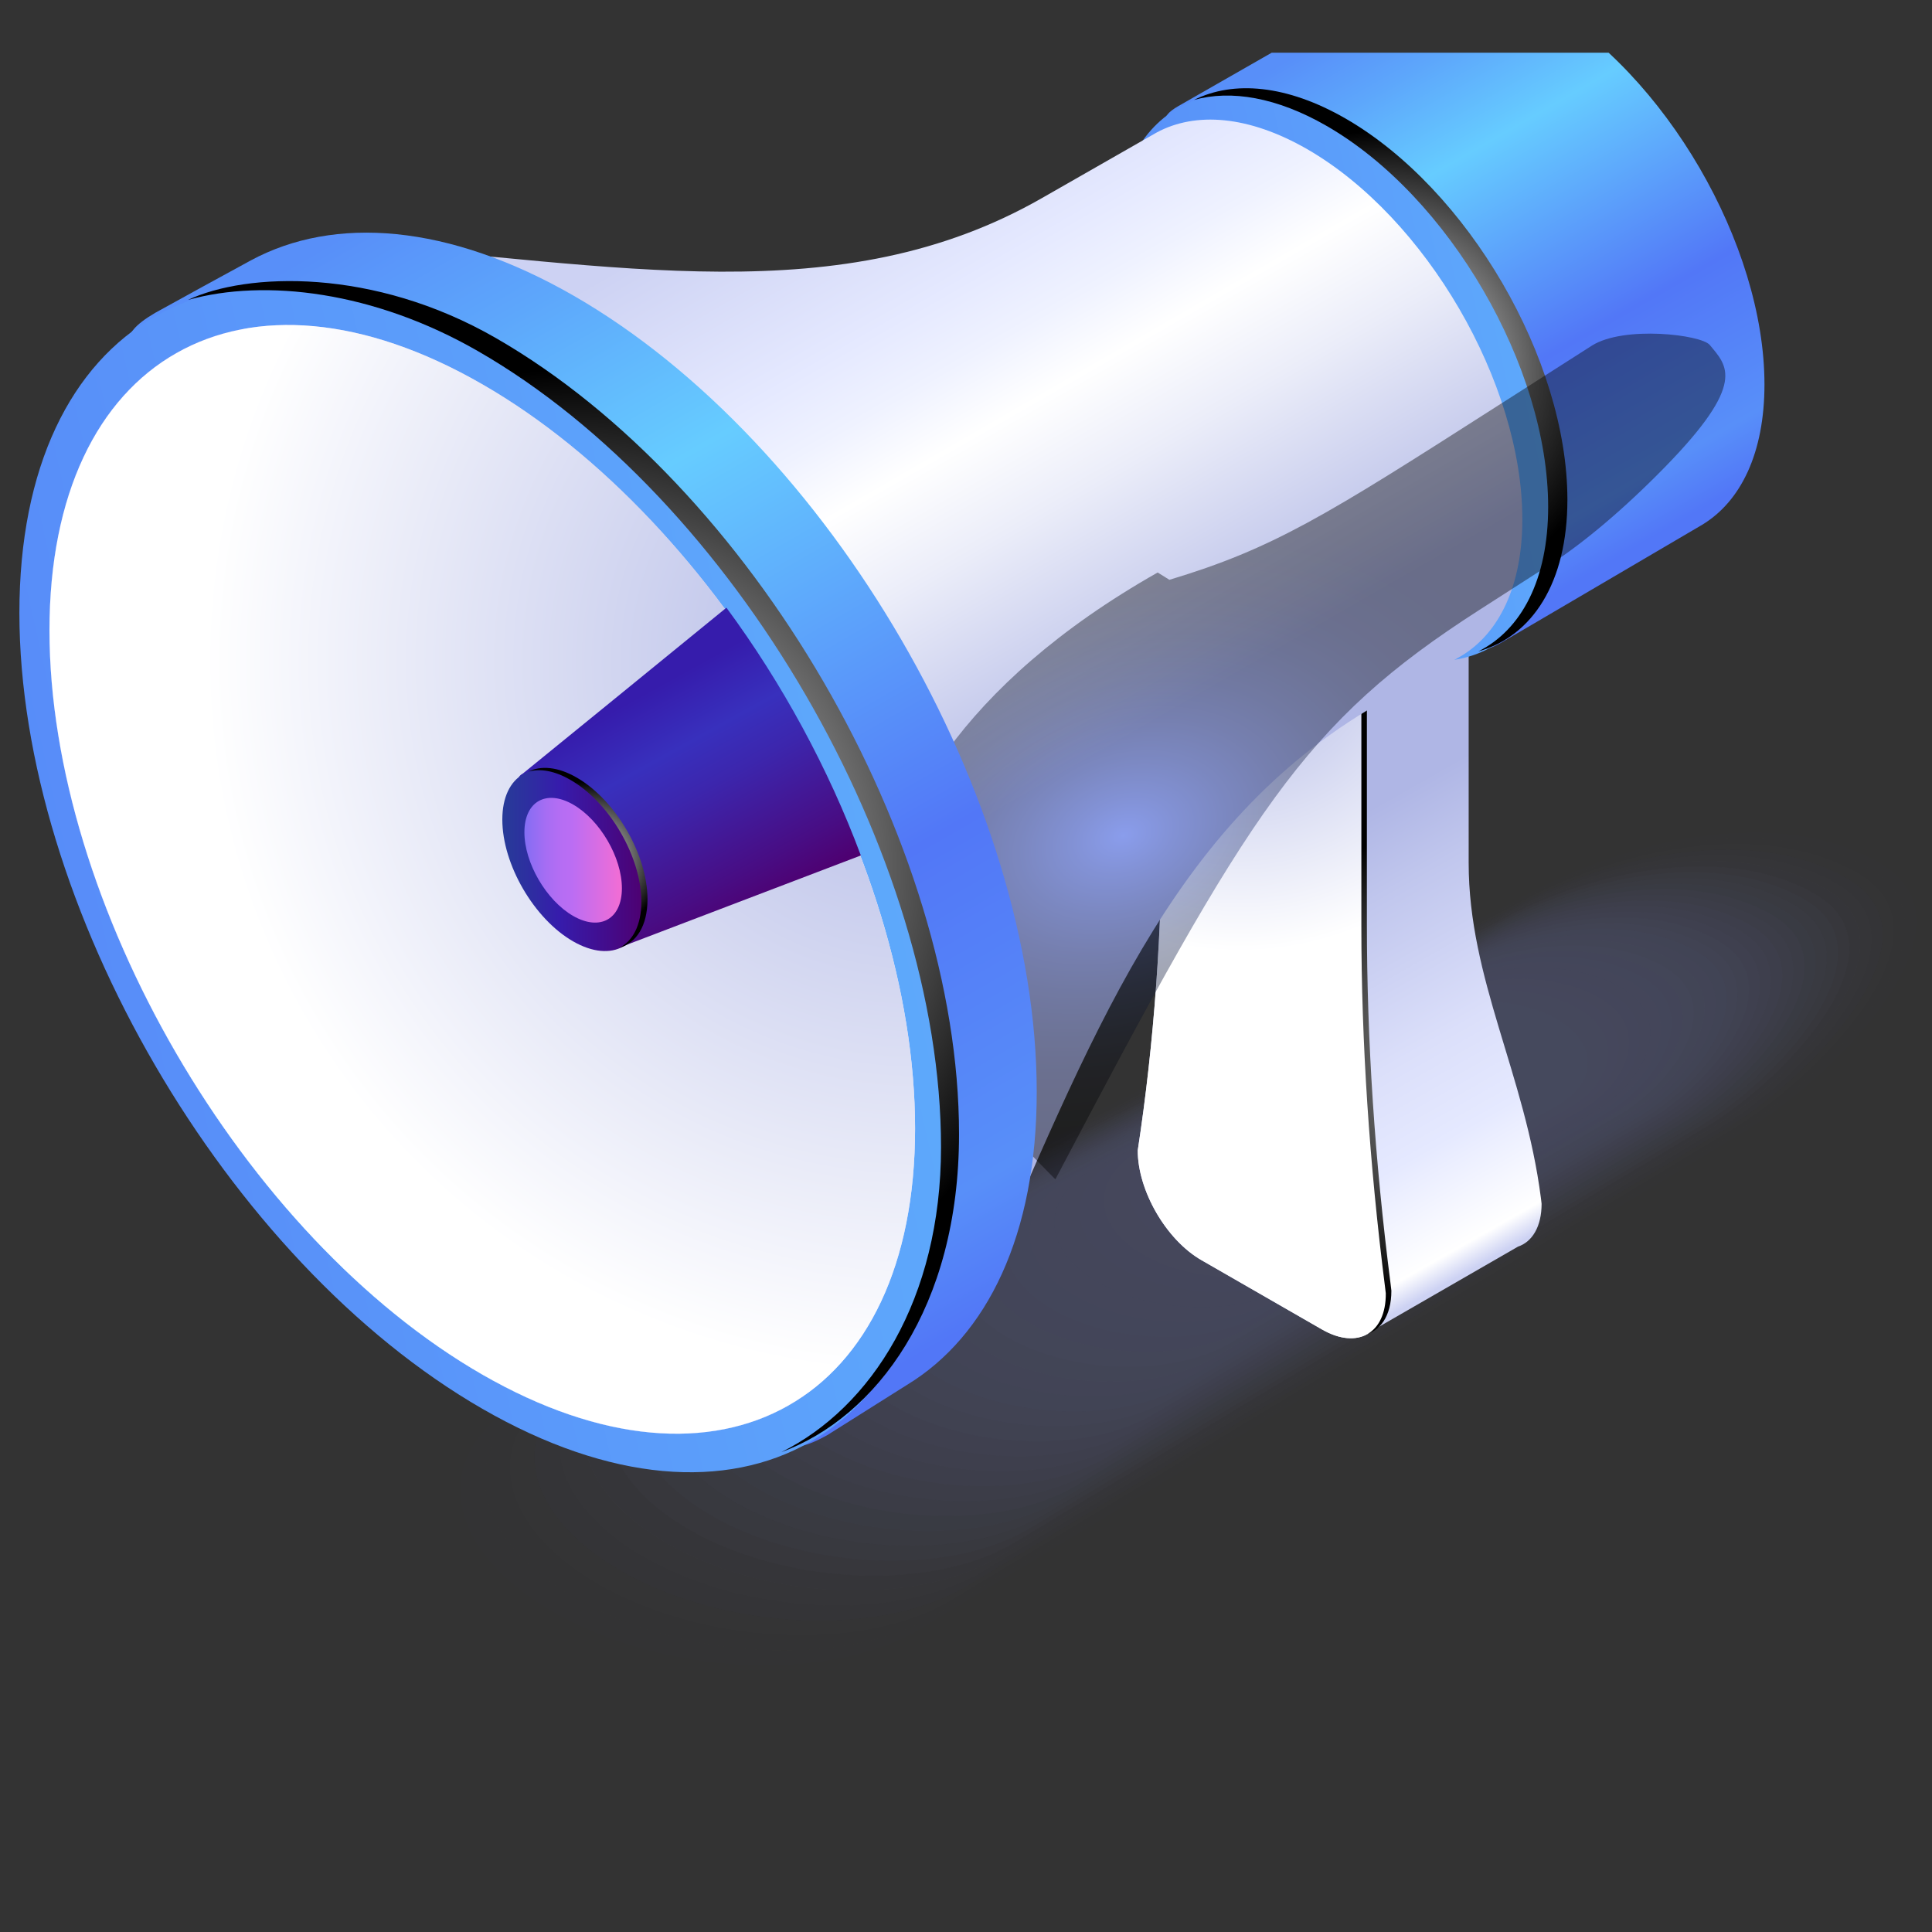 <svg width="28" height="28" viewBox="0 0 28 28" fill="none" xmlns="http://www.w3.org/2000/svg">
<rect x="0" y="0" width="28" height="28" fill="#333333" stroke="none"/>
<g clip-path="url(#clip0_903_17919)">
<g opacity="0.5">
<path opacity="0.01" d="M13.293 23.633C11.968 24.396 9.599 24.275 8.014 23.36C6.428 22.446 6.215 21.085 7.54 20.323L21.996 13.037C23.32 12.274 25.651 11.59 27.237 12.504C28.823 13.416 26.513 15.691 25.188 16.454L13.293 23.633Z" fill="#585D85"/>
<path opacity="0.019" d="M13.519 23.426C12.217 24.176 9.894 24.058 8.341 23.164C6.788 22.27 6.583 20.934 7.882 20.184L21.94 13.095C23.242 12.345 25.528 11.686 27.081 12.58C28.634 13.474 26.399 15.694 25.099 16.441L13.519 23.426Z" fill="#585D85"/>
<path opacity="0.029" d="M13.747 23.216C12.47 23.951 10.193 23.838 8.673 22.962C7.153 22.085 6.952 20.774 8.232 20.04L21.887 13.15C23.164 12.416 25.406 11.777 26.926 12.653C28.446 13.529 26.29 15.691 25.011 16.426L13.747 23.216Z" fill="#585D85"/>
<path opacity="0.039" d="M13.973 23.01C12.719 23.732 10.487 23.621 9 22.765C7.51 21.909 7.32 20.623 8.574 19.903L21.832 13.211C23.086 12.489 25.282 11.875 26.769 12.731C28.256 13.588 26.176 15.694 24.922 16.413L13.973 23.01Z" fill="#585D85"/>
<path opacity="0.048" d="M14.201 22.8C12.97 23.507 10.786 23.401 9.332 22.565C7.875 21.727 7.693 20.469 8.921 19.762L21.779 13.267C23.007 12.559 25.161 11.966 26.615 12.804C28.072 13.643 26.068 15.691 24.837 16.398L14.201 22.8Z" fill="#585D85"/>
<path opacity="0.058" d="M14.427 22.593C13.221 23.287 11.083 23.186 9.659 22.365C8.235 21.547 8.06 20.315 9.266 19.62L21.723 13.325C22.929 12.63 25.037 12.059 26.458 12.88C27.882 13.698 25.954 15.691 24.748 16.385L14.427 22.593Z" fill="#585D85"/>
<path opacity="0.068" d="M14.654 22.383C13.471 23.062 11.378 22.966 9.987 22.166C8.596 21.366 8.427 20.161 9.61 19.482L21.666 13.383C22.849 12.704 24.912 12.155 26.302 12.956C27.693 13.757 25.844 15.691 24.661 16.37L14.654 22.383Z" fill="#585D85"/>
<path opacity="0.077" d="M14.88 22.176C13.722 22.843 11.675 22.749 10.317 21.969C8.959 21.189 8.797 20.009 9.955 19.343L21.614 13.441C22.772 12.774 24.791 12.249 26.149 13.032C27.507 13.812 25.733 15.691 24.576 16.358L14.88 22.176Z" fill="#585D85"/>
<path opacity="0.087" d="M15.109 21.967C13.974 22.621 11.972 22.53 10.647 21.767C9.322 21.004 9.168 19.853 10.303 19.199L21.559 13.499C22.694 12.845 24.667 12.345 25.992 13.108C27.317 13.87 25.622 15.691 24.487 16.345L15.109 21.967Z" fill="#585D85"/>
<path opacity="0.097" d="M15.336 21.759C14.223 22.398 12.27 22.315 10.976 21.57C9.684 20.825 9.534 19.701 10.646 19.062L21.502 13.559C22.612 12.921 24.542 12.441 25.834 13.186C27.126 13.931 25.507 15.693 24.398 16.332L15.336 21.759Z" fill="#585D85"/>
<path opacity="0.106" d="M15.561 21.55C14.474 22.176 12.564 22.095 11.305 21.37C10.046 20.646 9.904 19.547 10.991 18.921L21.449 13.615C22.536 12.989 24.421 12.534 25.68 13.259C26.939 13.984 25.398 15.691 24.311 16.317L15.561 21.55Z" fill="#585D85"/>
<path opacity="0.116" d="M15.79 21.343C14.726 21.954 12.864 21.878 11.635 21.171C10.409 20.464 10.274 19.393 11.338 18.779L21.396 13.673C22.46 13.062 24.299 12.628 25.526 13.335C26.752 14.042 25.287 15.691 24.223 16.302L15.79 21.343Z" fill="#585D85"/>
<path opacity="0.126" d="M16.016 21.133C14.977 21.731 13.158 21.658 11.965 20.971C10.769 20.284 10.645 19.236 11.684 18.64L21.341 13.731C22.38 13.133 24.176 12.721 25.369 13.41C26.565 14.097 25.177 15.691 24.136 16.289L16.016 21.133Z" fill="#585D85"/>
<path opacity="0.136" d="M16.243 20.926C15.227 21.512 13.456 21.441 12.293 20.775C11.13 20.105 11.011 19.085 12.027 18.502L21.285 13.787C22.3 13.204 24.051 12.815 25.211 13.484C26.374 14.153 25.062 15.688 24.046 16.274L16.243 20.926Z" fill="#585D85"/>
<path opacity="0.145" d="M16.469 20.716C15.476 21.287 13.75 21.224 12.62 20.573C11.49 19.924 11.379 18.929 12.372 18.358L21.229 13.845C22.222 13.274 23.927 12.908 25.054 13.56C26.184 14.209 24.951 15.688 23.957 16.259L16.469 20.716Z" fill="#585D85"/>
<path opacity="0.155" d="M16.697 20.509C15.729 21.067 14.05 21.007 12.953 20.376C11.856 19.744 11.752 18.777 12.72 18.221L21.176 13.903C22.144 13.345 23.806 13.004 24.903 13.635C26 14.267 24.842 15.688 23.874 16.247L16.697 20.509Z" fill="#585D85"/>
<path opacity="0.165" d="M16.921 20.3C15.976 20.843 14.342 20.787 13.278 20.176C12.214 19.562 12.115 18.623 13.06 18.08L21.117 13.964C22.061 13.421 23.678 13.1 24.742 13.714C25.806 14.325 24.727 15.691 23.782 16.236L16.921 20.3Z" fill="#585D85"/>
<path opacity="0.174" d="M17.15 20.093C16.231 20.623 14.642 20.57 13.611 19.977C12.58 19.383 12.489 18.469 13.411 17.939L21.067 14.019C21.987 13.489 23.56 13.194 24.591 13.787C25.622 14.38 24.619 15.691 23.699 16.219L17.15 20.093Z" fill="#585D85"/>
<path opacity="0.184" d="M17.376 19.883C16.48 20.398 14.937 20.35 13.938 19.777C12.94 19.201 12.857 18.315 13.754 17.797L21.012 14.077C21.909 13.562 23.436 13.287 24.434 13.862C25.433 14.438 24.508 15.691 23.611 16.206L17.376 19.883Z" fill="#585D85"/>
<path opacity="0.194" d="M17.604 19.673C16.73 20.176 15.235 20.133 14.267 19.575C13.302 19.019 13.226 18.158 14.097 17.656L20.955 14.135C21.829 13.633 23.311 13.38 24.277 13.938C25.242 14.494 24.393 15.691 23.522 16.194L17.604 19.673Z" fill="#585D85"/>
<path opacity="0.203" d="M17.829 19.466C16.98 19.956 15.528 19.916 14.596 19.378C13.661 18.84 13.593 18.007 14.444 17.517L20.902 14.193C21.75 13.703 23.189 13.476 24.122 14.014C25.054 14.552 24.284 15.691 23.433 16.178L17.829 19.466Z" fill="#585D85"/>
<path opacity="0.213" d="M18.058 19.257C17.232 19.731 15.828 19.696 14.927 19.178C14.025 18.661 13.964 17.853 14.79 17.375L20.847 14.249C21.673 13.774 23.066 13.567 23.966 14.087C24.868 14.605 24.171 15.688 23.345 16.163L18.058 19.257Z" fill="#585D85"/>
<path opacity="0.223" d="M18.282 19.05C17.482 19.512 16.121 19.479 15.255 18.979C14.386 18.479 14.333 17.696 15.133 17.237L20.791 14.307C21.591 13.845 22.941 13.663 23.808 14.163C24.677 14.663 24.059 15.688 23.256 16.148L18.282 19.05Z" fill="#585D85"/>
<path opacity="0.232" d="M18.511 18.84C17.733 19.287 16.421 19.262 15.585 18.779C14.748 18.3 14.7 17.542 15.478 17.095L20.735 14.365C21.513 13.918 22.817 13.757 23.651 14.239C24.487 14.719 23.945 15.688 23.167 16.135L18.511 18.84Z" fill="#585D85"/>
<path opacity="0.242" d="M18.736 18.633C17.981 19.067 16.714 19.044 15.911 18.582C15.108 18.12 15.067 17.39 15.822 16.956L20.679 14.423C21.434 13.989 22.693 13.85 23.496 14.315C24.299 14.777 23.835 15.688 23.081 16.123L18.736 18.633Z" fill="#585D85"/>
<path opacity="0.252" d="M18.963 18.423C18.234 18.843 17.013 18.825 16.242 18.381C15.472 17.936 15.439 17.234 16.169 16.815L20.628 14.481C21.357 14.062 22.573 13.946 23.344 14.39C24.114 14.835 23.726 15.688 22.997 16.108L18.963 18.423Z" fill="#585D85"/>
<path opacity="0.261" d="M19.19 18.216C18.483 18.623 17.307 18.608 16.57 18.183C15.833 17.759 15.808 17.082 16.512 16.676L20.57 14.539C21.277 14.133 22.448 14.039 23.185 14.466C23.922 14.89 23.611 15.688 22.906 16.095L19.19 18.216Z" fill="#585D85"/>
<path opacity="0.271" d="M19.417 18.007C18.736 18.401 17.606 18.388 16.901 17.984C16.197 17.577 16.177 16.928 16.861 16.534L20.519 14.598C21.201 14.204 22.328 14.135 23.032 14.539C23.737 14.946 23.504 15.686 22.822 16.08L19.417 18.007Z" fill="#585D85"/>
<path opacity="0.281" d="M19.643 17.8C18.984 18.178 17.9 18.173 17.228 17.784C16.554 17.398 16.544 16.774 17.203 16.395L20.461 14.655C21.12 14.277 22.201 14.229 22.873 14.615C23.544 15.002 23.387 15.686 22.728 16.065L19.643 17.8Z" fill="#585D85"/>
<path opacity="0.29" d="M19.871 17.59C19.235 17.956 18.199 17.954 17.558 17.585C16.917 17.216 16.915 16.62 17.548 16.254L20.406 14.711C21.042 14.345 22.078 14.322 22.716 14.688C23.357 15.057 23.276 15.683 22.64 16.049L19.871 17.59Z" fill="#585D85"/>
<path opacity="0.3" d="M20.097 17.383C19.486 17.734 18.493 17.736 17.888 17.388C17.28 17.04 17.282 16.469 17.895 16.115L20.353 14.772C20.963 14.421 21.956 14.418 22.562 14.767C23.17 15.115 23.165 15.686 22.554 16.039L20.097 17.383Z" fill="#585D85"/>
</g>
<path d="M22.342 17.446L22.332 17.363C22.101 15.565 21.285 14.193 21.285 12.506V8.183L18.4 6.521L16.847 7.443C16.847 7.443 18.982 13.819 18.744 15.373C18.744 15.956 19.16 16.671 19.669 16.964L19.694 16.979L19.963 19.241L22 18.067C22.207 17.997 22.342 17.777 22.342 17.446Z" fill="url(#paint0_linear_903_17919)"/>
<path d="M19.162 19.269L17.414 18.264C16.902 17.971 16.489 17.256 16.489 16.673C16.727 15.12 16.844 13.479 16.844 11.769V7.443L19.73 9.105V13.428C19.73 15.112 19.846 16.863 20.074 18.66L20.084 18.744C20.089 19.327 19.674 19.562 19.162 19.269Z" fill="url(#paint1_linear_903_17919)"/>
<path d="M20.155 18.62C19.924 16.822 19.81 15.075 19.81 13.388V9.067L16.925 7.405V7.551L19.658 9.125V13.448C19.658 15.133 19.775 16.883 20.003 18.681L20.013 18.764C20.013 19.052 19.912 19.254 19.75 19.35C20 19.305 20.165 19.075 20.165 18.706L20.155 18.62Z" fill="url(#paint2_radial_903_17919)"/>
<path d="M18.769 13.191L18.523 15.186L19.061 14.878V13.017L18.769 13.191Z" fill="url(#paint3_linear_903_17919)"/>
<path d="M18.771 13.191L18.523 15.186L17.469 14.592L17.717 12.587L18.771 13.191Z" fill="url(#paint4_linear_903_17919)"/>
<path d="M17.717 12.587L18.77 13.191L19.059 13.016L18.003 12.415L17.717 12.587Z" fill="url(#paint5_linear_903_17919)"/>
<path d="M19.162 19.269L17.414 18.264C16.902 17.971 16.489 17.256 16.489 16.673C16.727 15.12 16.844 13.479 16.844 11.769V7.443L19.73 9.105V13.428C19.73 15.112 19.846 16.863 20.074 18.66L20.084 18.744C20.089 19.327 19.674 19.562 19.162 19.269Z" fill="url(#paint6_radial_903_17919)"/>
<path d="M25.572 5.572C25.572 6.564 25.23 7.266 24.67 7.605C24.652 7.615 21.756 9.317 21.739 9.324C21.159 9.648 21.528 8.913 20.647 8.408C18.873 7.388 17.434 4.915 17.434 2.885C17.434 1.882 16.505 1.872 17.075 1.539C17.09 1.529 20.099 -0.189 20.115 -0.199C20.692 -0.512 21.485 -0.454 22.357 0.049C24.133 1.069 25.572 3.544 25.572 5.572Z" fill="url(#paint7_linear_903_17919)"/>
<path d="M22.56 7.319C22.56 9.35 21.121 10.165 19.347 9.145C17.574 8.125 16.135 5.653 16.135 3.622C16.135 1.592 17.574 0.776 19.347 1.797C21.123 2.817 22.56 5.289 22.56 7.319Z" fill="url(#paint8_linear_903_17919)"/>
<path d="M19.501 1.718C18.65 1.228 17.877 1.163 17.305 1.448C17.839 1.299 18.506 1.41 19.225 1.824C20.998 2.844 22.437 5.317 22.437 7.347C22.437 8.403 22.047 9.13 21.424 9.441C22.209 9.221 22.716 8.443 22.716 7.239C22.714 5.213 21.275 2.741 19.501 1.718Z" fill="url(#paint9_radial_903_17919)"/>
<path d="M22.063 7.526C22.063 8.488 21.729 9.17 21.187 9.501C21.184 9.504 20.675 9.797 19.953 10.213C16.946 11.953 15.821 15.039 14.144 18.848C14.139 18.858 14.136 18.865 14.136 18.865C12.994 19.502 3.825 4.183 4.948 3.524C4.948 3.524 4.95 3.524 4.953 3.524C8.968 3.832 12.191 4.536 15.102 2.87C16.047 2.329 16.758 1.923 16.764 1.92C17.326 1.617 18.093 1.673 18.942 2.16C20.665 3.152 22.063 5.554 22.063 7.526Z" fill="url(#paint10_linear_903_17919)"/>
<g opacity="0.4">
<path d="M24.125 6.774C23.537 7.375 22.957 7.862 22.486 8.168C22.483 8.17 22.05 8.448 21.439 8.84C18.891 10.476 18.116 11.731 15.296 17.09C15.291 17.1 13.687 15.431 13.687 15.431C12.732 16.039 11.014 11.564 16.778 8.297L16.948 8.403C18.45 7.951 19.21 7.478 21.668 5.905C22.465 5.395 23.069 5.009 23.071 5.009C23.535 4.716 24.654 4.85 24.779 4.999C25.027 5.302 25.328 5.544 24.125 6.774Z" fill="url(#paint11_radial_903_17919)"/>
</g>
<path d="M15.025 15.825C15.025 17.895 14.309 19.363 13.143 20.072C13.108 20.093 12.023 20.779 11.988 20.8C10.774 21.476 11.55 19.941 9.71 18.883C6.004 16.751 3.002 11.585 3.002 7.347C3.002 5.251 1.059 5.233 2.249 4.534C2.282 4.514 3.6 3.791 3.635 3.774C4.844 3.122 6.498 3.241 8.32 4.289C12.021 6.42 15.025 11.587 15.025 15.825Z" fill="url(#paint12_linear_903_17919)"/>
<path d="M13.701 16.605C13.701 20.843 10.696 22.552 6.992 20.418C3.288 18.285 0.281 13.12 0.281 8.883C0.281 4.645 3.286 2.935 6.99 5.069C10.694 7.203 13.701 12.368 13.701 16.605Z" fill="url(#paint13_linear_903_17919)"/>
<path d="M13.262 16.355C13.262 20.317 10.453 21.913 6.99 19.921C3.526 17.926 0.717 13.097 0.717 9.135C0.717 5.173 3.526 3.574 6.99 5.569C10.455 7.562 13.262 12.39 13.262 16.355Z" fill="url(#paint14_linear_903_17919)"/>
<path d="M8.223 19.403C4.76 17.411 1.951 12.582 1.951 8.617C1.951 6.791 2.548 5.468 3.531 4.766C1.837 5.077 0.717 6.635 0.717 9.135C0.717 13.097 3.526 17.926 6.99 19.921C8.857 20.997 10.534 21.024 11.681 20.206C10.691 20.385 9.503 20.138 8.223 19.403Z" fill="url(#paint15_linear_903_17919)"/>
<path d="M7.188 4.9C5.412 3.877 3.575 3.946 2.724 4.347C3.843 4.034 5.424 4.223 6.929 5.09C10.636 7.221 13.638 12.388 13.638 16.625C13.638 18.832 12.629 20.396 11.325 21.045C12.693 20.54 13.899 18.954 13.899 16.436C13.899 12.198 10.894 7.032 7.188 4.9Z" fill="url(#paint16_radial_903_17919)"/>
<path d="M13.262 16.355C13.262 20.317 10.453 21.913 6.99 19.921C3.526 17.926 0.717 13.097 0.717 9.135C0.717 5.173 3.526 3.574 6.99 5.569C10.455 7.562 13.262 12.39 13.262 16.355Z" fill="url(#paint17_radial_903_17919)"/>
<path d="M10.528 8.807C10.15 9.115 7.587 11.206 7.581 11.208C7.399 11.314 7.698 11.317 7.698 11.638C7.698 12.287 8.159 13.077 8.724 13.403C9.005 13.564 8.886 13.799 9.074 13.696C9.079 13.693 11.749 12.675 12.476 12.398C12.007 11.14 11.338 9.905 10.528 8.807Z" fill="url(#paint18_linear_903_17919)"/>
<path d="M9.332 13.059C9.332 13.709 8.874 13.969 8.306 13.643C7.739 13.317 7.28 12.527 7.28 11.878C7.28 11.229 7.741 10.969 8.306 11.294C8.874 11.62 9.332 12.41 9.332 13.059Z" fill="url(#paint19_linear_903_17919)"/>
<path d="M9.013 12.873C9.013 13.32 8.697 13.499 8.306 13.274C7.916 13.049 7.6 12.506 7.6 12.062C7.6 11.615 7.916 11.436 8.306 11.66C8.697 11.885 9.013 12.428 9.013 12.873Z" fill="url(#paint20_linear_903_17919)"/>
<path d="M8.358 11.269C8.087 11.112 7.839 11.092 7.656 11.183C7.829 11.135 8.039 11.17 8.269 11.304C8.837 11.63 9.295 12.421 9.295 13.069C9.295 13.408 9.171 13.64 8.971 13.739C9.222 13.668 9.384 13.421 9.384 13.034C9.384 12.385 8.923 11.595 8.358 11.269Z" fill="url(#paint21_radial_903_17919)"/>
</g>
<defs>
<linearGradient id="paint0_linear_903_17919" x1="22.814" y1="17.551" x2="18.352" y2="9.682" gradientUnits="userSpaceOnUse">
<stop stop-color="#CDD2F3"/>
<stop offset="0.04" stop-color="white"/>
<stop offset="0.167" stop-color="#EBEEFF"/>
<stop offset="0.202" stop-color="#E5E9FF"/>
<stop offset="0.347" stop-color="#DBDFFA"/>
<stop offset="0.593" stop-color="#C0C6ED"/>
<stop offset="0.722" stop-color="#AFB6E5"/>
<stop offset="0.909" stop-color="#AFB6E5"/>
<stop offset="1" stop-color="#AFB6E5"/>
</linearGradient>
<linearGradient id="paint1_linear_903_17919" x1="20.864" y1="17.599" x2="16.184" y2="9.936" gradientUnits="userSpaceOnUse">
<stop stop-color="#E5E9FF"/>
<stop offset="0.229" stop-color="#DBDFFA"/>
<stop offset="0.619" stop-color="#C0C6ED"/>
<stop offset="0.823" stop-color="#AFB6E5"/>
</linearGradient>
<radialGradient id="paint2_radial_903_17919" cx="0" cy="0" r="1" gradientUnits="userSpaceOnUse" gradientTransform="translate(22.533 15.413) scale(4.181 4.168)">
<stop stop-color="white"/>
<stop offset="1"/>
</radialGradient>
<linearGradient id="paint3_linear_903_17919" x1="18.482" y1="14.194" x2="20.577" y2="13.565" gradientUnits="userSpaceOnUse">
<stop offset="0.035" stop-color="#5277F7"/>
<stop offset="0.266" stop-color="#5686F8"/>
<stop offset="0.711" stop-color="#5FAFFC"/>
<stop offset="1" stop-color="#66CCFF"/>
</linearGradient>
<linearGradient id="paint4_linear_903_17919" x1="15.653" y1="14.438" x2="20.692" y2="13.305" gradientUnits="userSpaceOnUse">
<stop offset="0.035" stop-color="#5277F7"/>
<stop offset="0.266" stop-color="#5686F8"/>
<stop offset="0.711" stop-color="#5FAFFC"/>
<stop offset="1" stop-color="#66CCFF"/>
</linearGradient>
<linearGradient id="paint5_linear_903_17919" x1="18.703" y1="12.202" x2="18.343" y2="12.89" gradientUnits="userSpaceOnUse">
<stop offset="0.035" stop-color="#5277F7"/>
<stop offset="0.266" stop-color="#5686F8"/>
<stop offset="0.711" stop-color="#5FAFFC"/>
<stop offset="1" stop-color="#66CCFF"/>
</linearGradient>
<radialGradient id="paint6_radial_903_17919" cx="0" cy="0" r="1" gradientUnits="userSpaceOnUse" gradientTransform="translate(17.973 9.336) scale(4.472 4.458)">
<stop stop-color="#AFB6E5"/>
<stop offset="1" stop-color="white"/>
</radialGradient>
<linearGradient id="paint7_linear_903_17919" x1="19.221" y1="0.286" x2="23.753" y2="8.162" gradientUnits="userSpaceOnUse">
<stop offset="0.025" stop-color="#588FF9"/>
<stop offset="0.138" stop-color="#5DA6FB"/>
<stop offset="0.298" stop-color="#66CCFF"/>
<stop offset="0.641" stop-color="#5277F7"/>
<stop offset="0.884" stop-color="#588FF9"/>
<stop offset="0.975" stop-color="#5277F7"/>
</linearGradient>
<linearGradient id="paint8_linear_903_17919" x1="10.45" y1="7.458" x2="28.635" y2="3.369" gradientUnits="userSpaceOnUse">
<stop offset="0.035" stop-color="#5277F7"/>
<stop offset="0.266" stop-color="#5686F8"/>
<stop offset="0.711" stop-color="#5FAFFC"/>
<stop offset="1" stop-color="#66CCFF"/>
</linearGradient>
<radialGradient id="paint9_radial_903_17919" cx="0" cy="0" r="1" gradientUnits="userSpaceOnUse" gradientTransform="translate(20.009 5.362) scale(3.47 3.459)">
<stop stop-color="white"/>
<stop offset="1"/>
</radialGradient>
<linearGradient id="paint10_linear_903_17919" x1="11.601" y1="2.356" x2="18.217" y2="13.852" gradientUnits="userSpaceOnUse">
<stop stop-color="#CDD2F3"/>
<stop offset="0.202" stop-color="#E5E9FF"/>
<stop offset="0.276" stop-color="#EFF2FF"/>
<stop offset="0.353" stop-color="white"/>
<stop offset="0.462" stop-color="#EBEDF9"/>
<stop offset="0.683" stop-color="#B9BFE8"/>
<stop offset="0.722" stop-color="#AFB6E5"/>
<stop offset="0.909" stop-color="#AFB6E5"/>
<stop offset="1" stop-color="#AFB6E5"/>
</linearGradient>
<radialGradient id="paint11_radial_903_17919" cx="0" cy="0" r="1" gradientUnits="userSpaceOnUse" gradientTransform="translate(16.293 12.108) rotate(-20.282) scale(6.294 4.444)">
<stop stop-color="#5277F7"/>
<stop offset="0.002" stop-color="#5277F6"/>
<stop offset="0.12" stop-color="#3F5BBD"/>
<stop offset="0.241" stop-color="#2E438B"/>
<stop offset="0.363" stop-color="#202E60"/>
<stop offset="0.486" stop-color="#141E3E"/>
<stop offset="0.611" stop-color="#0B1123"/>
<stop offset="0.737" stop-color="#05070F"/>
<stop offset="0.865" stop-color="#010204"/>
<stop offset="1"/>
</radialGradient>
<linearGradient id="paint12_linear_903_17919" x1="4.21" y1="3.294" x2="13.786" y2="19.934" gradientUnits="userSpaceOnUse">
<stop offset="0.025" stop-color="#588FF9"/>
<stop offset="0.138" stop-color="#5DA6FB"/>
<stop offset="0.298" stop-color="#66CCFF"/>
<stop offset="0.641" stop-color="#5277F7"/>
<stop offset="0.884" stop-color="#588FF9"/>
<stop offset="0.975" stop-color="#5277F7"/>
</linearGradient>
<linearGradient id="paint13_linear_903_17919" x1="-11.596" y1="16.897" x2="26.391" y2="8.355" gradientUnits="userSpaceOnUse">
<stop offset="0.035" stop-color="#5277F7"/>
<stop offset="0.266" stop-color="#5686F8"/>
<stop offset="0.711" stop-color="#5FAFFC"/>
<stop offset="1" stop-color="#66CCFF"/>
</linearGradient>
<linearGradient id="paint14_linear_903_17919" x1="11.263" y1="20.12" x2="2.522" y2="4.931" gradientUnits="userSpaceOnUse">
<stop stop-color="#CDD2F3"/>
<stop offset="0.202" stop-color="#E5E9FF"/>
<stop offset="0.276" stop-color="#EFF2FF"/>
<stop offset="0.353" stop-color="white"/>
<stop offset="0.462" stop-color="#EBEDF9"/>
<stop offset="0.683" stop-color="#B9BFE8"/>
<stop offset="0.722" stop-color="#AFB6E5"/>
<stop offset="0.909" stop-color="#AFB6E5"/>
<stop offset="1" stop-color="#AFB6E5"/>
</linearGradient>
<linearGradient id="paint15_linear_903_17919" x1="9.603" y1="21.342" x2="0.906" y2="6.23" gradientUnits="userSpaceOnUse">
<stop offset="0.025" stop-color="#588FF9"/>
<stop offset="0.138" stop-color="#5DA6FB"/>
<stop offset="0.298" stop-color="#66CCFF"/>
<stop offset="0.641" stop-color="#5277F7"/>
<stop offset="0.884" stop-color="#588FF9"/>
<stop offset="0.975" stop-color="#5277F7"/>
</linearGradient>
<radialGradient id="paint16_radial_903_17919" cx="0" cy="0" r="1" gradientUnits="userSpaceOnUse" gradientTransform="translate(8.31 12.559) scale(7.2 7.177)">
<stop stop-color="white"/>
<stop offset="1"/>
</radialGradient>
<radialGradient id="paint17_radial_903_17919" cx="0" cy="0" r="1" gradientUnits="userSpaceOnUse" gradientTransform="translate(13.344 9.578) scale(10.382 10.349)">
<stop stop-color="#AFB6E5"/>
<stop offset="1" stop-color="white"/>
</radialGradient>
<linearGradient id="paint18_linear_903_17919" x1="8.807" y1="9.785" x2="10.759" y2="13.317" gradientUnits="userSpaceOnUse">
<stop offset="0.121" stop-color="#361CAC"/>
<stop offset="0.353" stop-color="#3830BD"/>
<stop offset="0.524" stop-color="#3C26AD"/>
<stop offset="0.854" stop-color="#480D84"/>
<stop offset="1" stop-color="#4E0070"/>
</linearGradient>
<linearGradient id="paint19_linear_903_17919" x1="7.279" y1="12.467" x2="9.334" y2="12.467" gradientUnits="userSpaceOnUse">
<stop offset="0.005" stop-color="#273B98"/>
<stop offset="0.227" stop-color="#2F2BA2"/>
<stop offset="0.399" stop-color="#361CAC"/>
<stop offset="0.768" stop-color="#440B89"/>
<stop offset="1" stop-color="#4E0070"/>
</linearGradient>
<linearGradient id="paint20_linear_903_17919" x1="7.601" y1="12.467" x2="9.012" y2="12.467" gradientUnits="userSpaceOnUse">
<stop offset="0.005" stop-color="#836DF3"/>
<stop offset="0.053" stop-color="#8C6DF3"/>
<stop offset="0.221" stop-color="#A66DF3"/>
<stop offset="0.371" stop-color="#B56DF3"/>
<stop offset="0.49" stop-color="#BB6DF3"/>
<stop offset="1" stop-color="#F36DD4"/>
</linearGradient>
<radialGradient id="paint21_radial_903_17919" cx="0" cy="0" r="1" gradientUnits="userSpaceOnUse" gradientTransform="translate(8.519 12.433) scale(1.11 1.106)">
<stop stop-color="white"/>
<stop offset="1"/>
</radialGradient>
<clipPath id="clip0_903_17919">
<rect width="27.655" height="26.916" fill="white" transform="translate(0.283 0.764)"/>
</clipPath>
</defs>
</svg>

